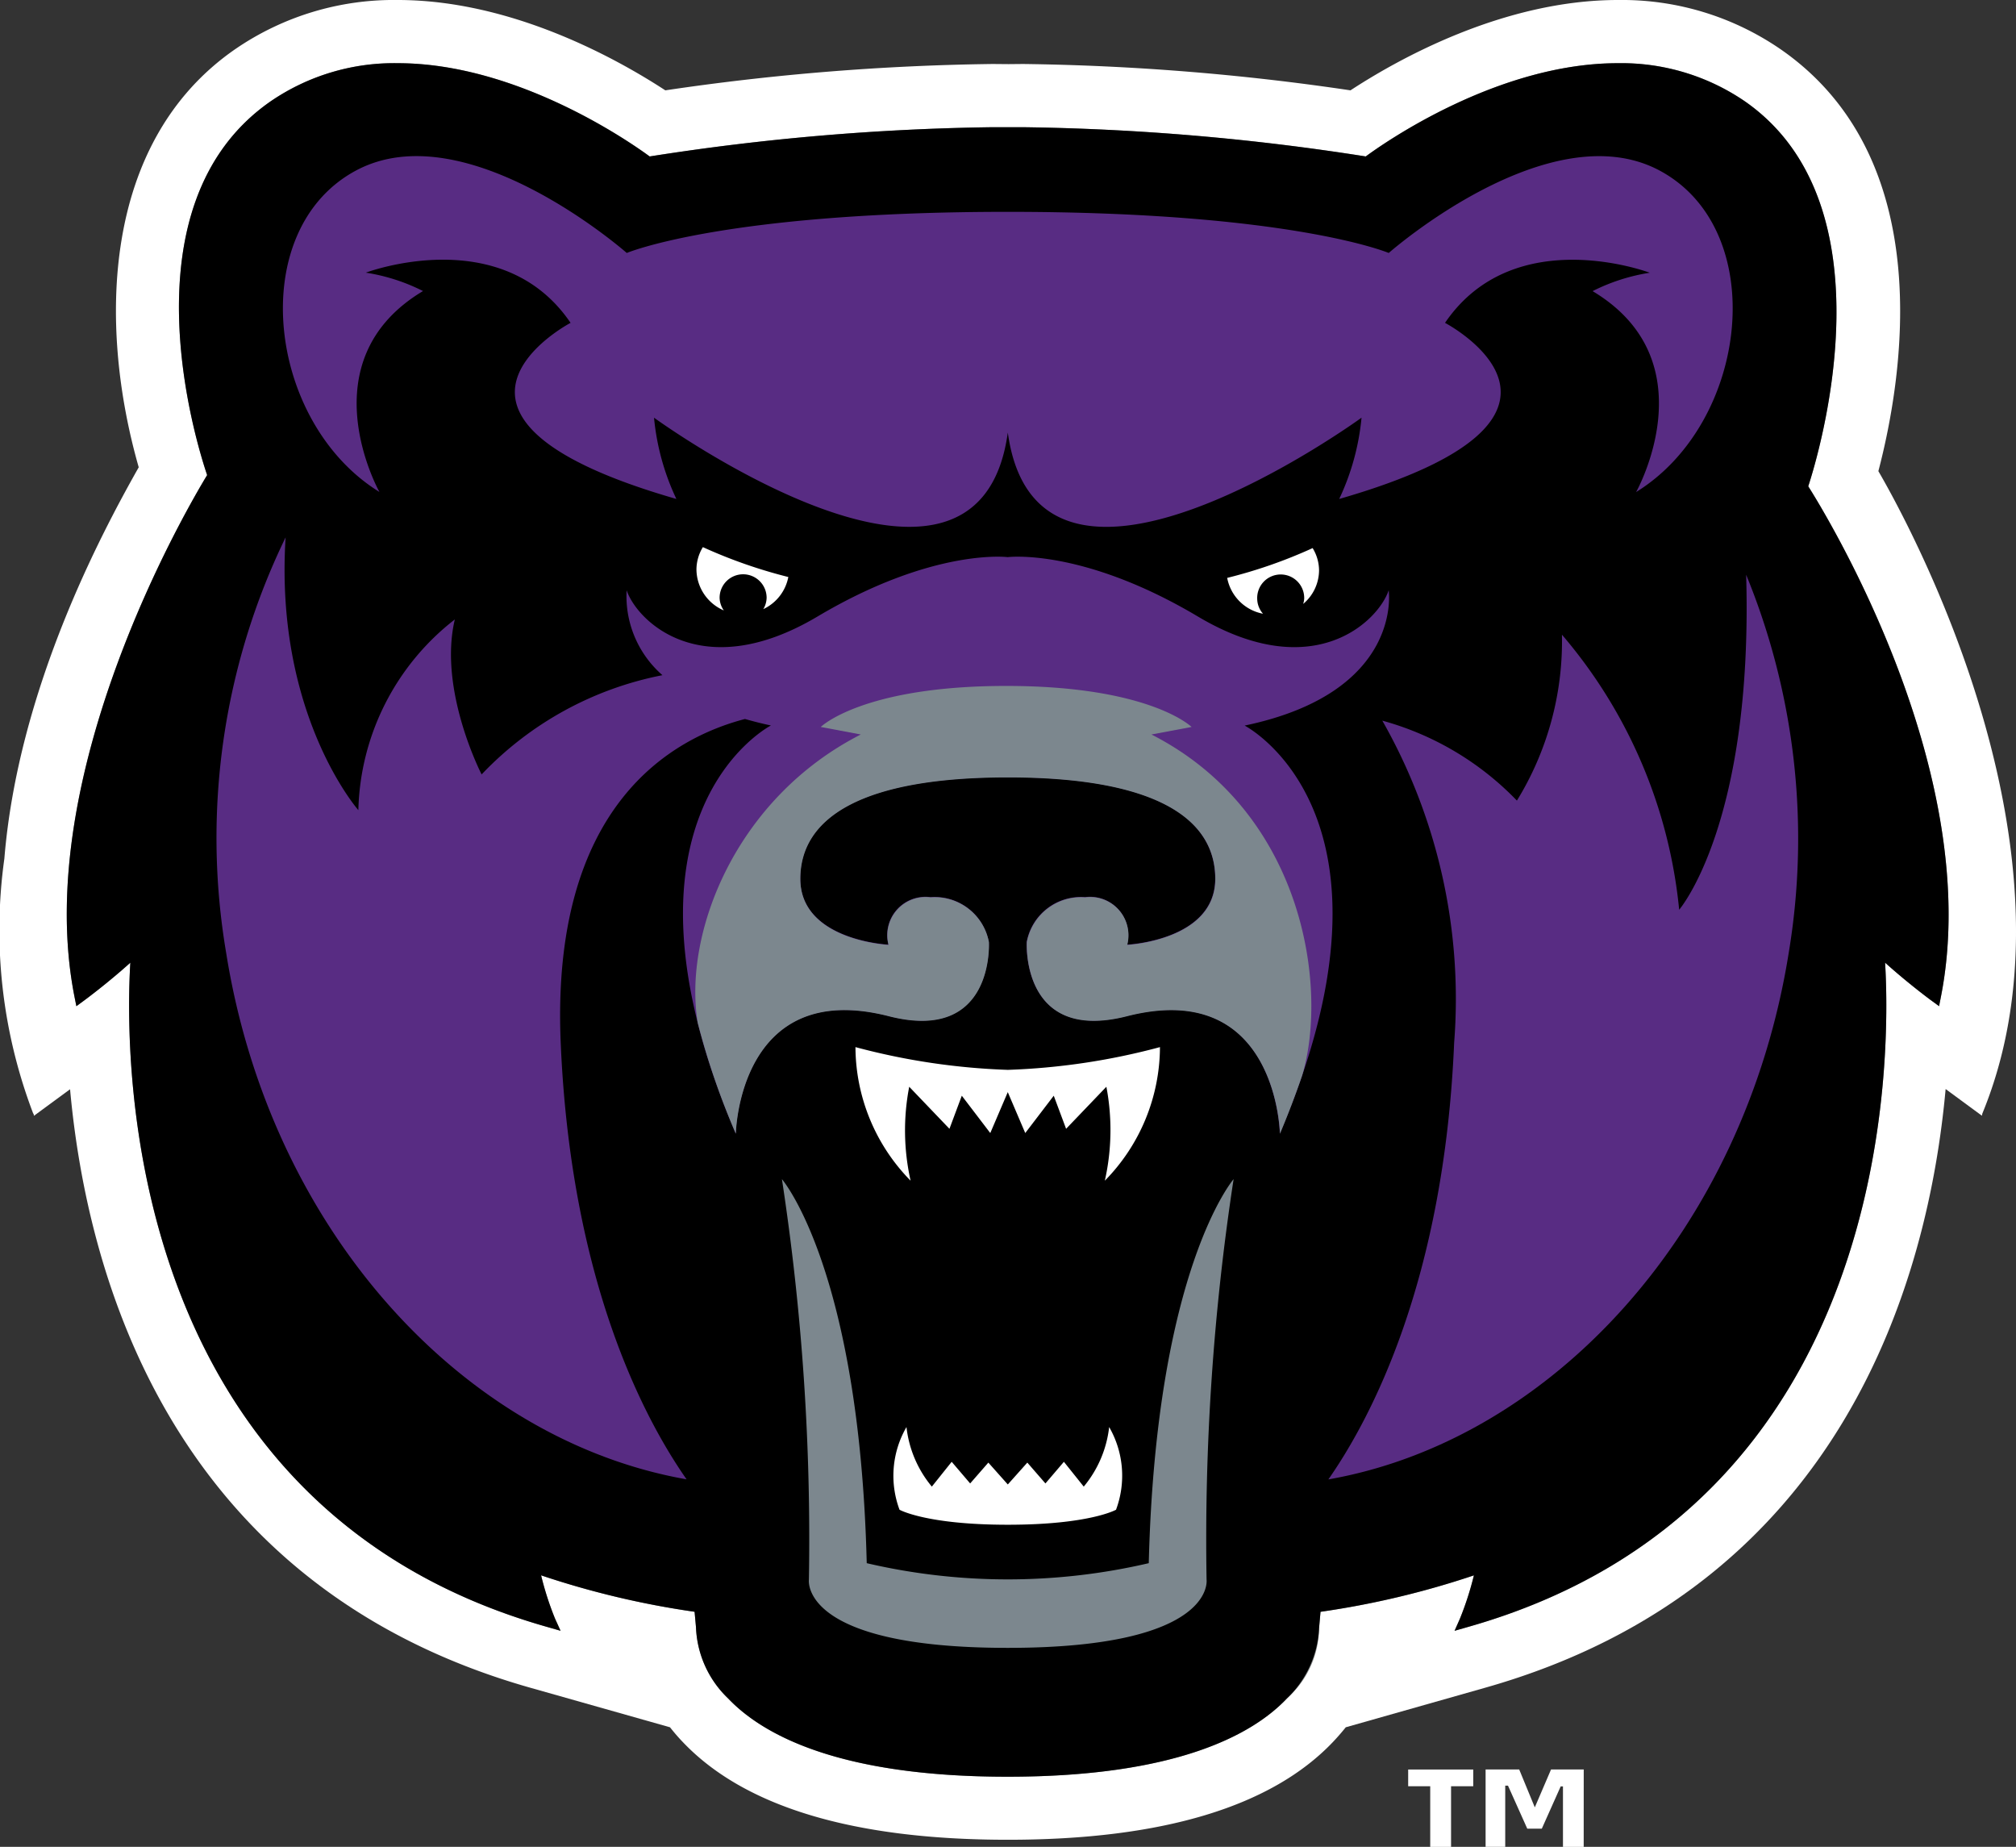 <svg xmlns="http://www.w3.org/2000/svg" width="73.14" height="66.991" viewBox="0 0 73.14 66.991"><rect x="0" y="0" width="73.14" height="66.991" fill="#333333" stroke="none"/><g data-name="Group 1697"><path data-name="Path 22194" d="M68.147 17.09c.887-3.387 2.2-11.329-3.551-15.306A10.156 10.156 0 0 0 58.7 0c-4.157 0-7.989 2.154-9.705 3.277a88.063 88.063 0 0 0-11.881-.956l-.522.005-.573-.005a88.089 88.089 0 0 0-11.881.956C22.418 2.154 18.585 0 14.431 0a10.157 10.157 0 0 0-5.9 1.785C3.671 5.147 3.566 11.824 5.033 16.95 3.652 19.392.657 25.028.158 31.147a18.671 18.671 0 0 0 1.05 9.253l.009-.006.015.079 1.31-.962c.615 6.775 3.66 18.019 16.714 21.713l5.052 1.43c.139.176.289.354.458.529 2.235 2.358 6.2 3.551 11.8 3.551s9.567-1.2 11.8-3.554c.168-.178.32-.354.458-.526l5.048-1.432c13.057-3.694 16.1-14.942 16.715-21.719l1.317.968.013-.074c3.907-9.467-2.699-21.464-3.77-23.307Z" fill="#fff"/><path data-name="Path 22195" d="M65.603 17.64c.356-1.09 3.134-10.2-2.309-13.971a7.934 7.934 0 0 0-4.6-1.377c-4.375 0-8.514 2.916-9.145 3.383a86.885 86.885 0 0 0-12.441-1.061H36.013A86.948 86.948 0 0 0 23.57 5.675c-.633-.466-4.768-3.383-9.142-3.383a7.925 7.925 0 0 0-4.6 1.377c-5.442 3.764-2.674 12.5-2.313 13.564-.646 1.062-6.411 10.815-4.814 18.914l.07.351.287-.211c.01-.007.837-.616 1.67-1.367-.2 3.326-.372 19.712 15.145 24.1l.464.133-.2-.44a11.007 11.007 0 0 1-.506-1.571 31.463 31.463 0 0 0 5.568 1.322l.051.555a3.764 3.764 0 0 0 1.168 2.59c1.228 1.293 3.979 2.838 10.135 2.838s8.911-1.544 10.135-2.838a3.44 3.44 0 0 0 1.168-2.556l.052-.588a31.45 31.45 0 0 0 5.565-1.322 11.3 11.3 0 0 1-.507 1.571l-.195.44.464-.133C68.76 54.63 68.592 38.246 68.391 34.919c.833.751 1.66 1.361 1.67 1.367l.288.211.069-.351c1.589-8.09-4.158-17.468-4.815-18.506Z" fill="#85898a"/><path data-name="Path 22196" d="M65.603 17.64c.356-1.09 3.134-10.2-2.309-13.971a7.934 7.934 0 0 0-4.6-1.377c-4.375 0-8.514 2.916-9.145 3.383a86.885 86.885 0 0 0-12.441-1.061H36.013A86.948 86.948 0 0 0 23.57 5.675c-.633-.466-4.768-3.383-9.142-3.383a7.925 7.925 0 0 0-4.6 1.377c-5.442 3.764-2.674 12.5-2.313 13.564-.646 1.062-6.411 10.815-4.814 18.914l.07.351.287-.211c.01-.007.837-.616 1.67-1.367-.2 3.326-.372 19.712 15.145 24.1l.464.133-.2-.44a11.007 11.007 0 0 1-.506-1.571 31.463 31.463 0 0 0 5.568 1.322l.051.555a3.764 3.764 0 0 0 1.168 2.59c1.228 1.293 3.979 2.838 10.135 2.838s8.911-1.544 10.135-2.838a3.762 3.762 0 0 0 1.168-2.556l.052-.588a31.45 31.45 0 0 0 5.565-1.322 11.3 11.3 0 0 1-.507 1.571l-.195.44.464-.133C68.76 54.63 68.592 38.246 68.391 34.919c.833.751 1.66 1.361 1.67 1.367l.288.211.069-.351c1.589-8.09-4.158-17.468-4.815-18.506Z"/><g data-name="Group 1695"><path data-name="Path 22197" d="M47.855 20.691a1.564 1.564 0 0 0-.233-.81 17.7 17.7 0 0 1-3.1 1.081 1.631 1.631 0 0 0 1.3 1.3.834.834 0 0 1-.211-.542.853.853 0 1 1 1.705 0 .789.789 0 0 1-.037.186 1.6 1.6 0 0 0 .576-1.215Z" fill="#fff"/><path data-name="Path 22198" d="M25.267 20.655a1.632 1.632 0 0 0 .993 1.487.829.829 0 0 1-.153-.458.853.853 0 1 1 1.706 0 .822.822 0 0 1-.121.411 1.62 1.62 0 0 0 .908-1.165 18.082 18.082 0 0 1-3.1-1.084 1.575 1.575 0 0 0-.233.809Z" fill="#fff"/><path data-name="Path 22199" d="M36.563 38.807a24.482 24.482 0 0 1-5.527-.825 6.948 6.948 0 0 0 2 4.845 8.334 8.334 0 0 1-.05-3.407l1.46 1.525.448-1.2 1.033 1.354.635-1.484.634 1.484 1.034-1.354.448 1.2 1.461-1.525a8.371 8.371 0 0 1-.056 3.407 6.945 6.945 0 0 0 2-4.845 24.4 24.4 0 0 1-5.52.825Z" fill="#fff" fill-rule="evenodd"/><path data-name="Path 22200" d="M36.563 55.307c-2.966 0-3.928-.544-3.928-.544a3.525 3.525 0 0 1 .252-3 4.077 4.077 0 0 0 .92 2.161l.72-.9.67.785.66-.756.706.793.708-.793.657.756.67-.785.72.9a4.091 4.091 0 0 0 .922-2.161 3.532 3.532 0 0 1 .249 3s-.96.544-3.926.544Z" fill="#fff" fill-rule="evenodd"/><path data-name="Path 22201" d="M13.766 17.845s-2.668-4.746 1.581-7.288a6.977 6.977 0 0 0-2.075-.667S18.2 8.03 20.7 11.711c0 0-6.51 3.414 3.839 6.388a8.8 8.8 0 0 1-.811-2.948s11.735 8.537 12.835.539c1.1 8 12.833-.539 12.833-.539a8.808 8.808 0 0 1-.81 2.948c10.346-2.975 3.839-6.388 3.839-6.388 2.505-3.679 7.428-1.818 7.428-1.818a6.976 6.976 0 0 0-2.074.667c4.249 2.542 1.579 7.288 1.579 7.288 4.094-2.525 4.874-9.484.872-11.651s-9.847 2.979-9.847 2.979-3.524-1.492-13.821-1.492-13.823 1.492-13.823 1.492-5.844-5.15-9.845-2.979-3.22 9.123.872 11.648Z" fill="#582c83" fill-rule="evenodd"/><path data-name="Path 22202" d="M45.155 26.319c5.779-1.209 5.226-4.908 5.226-4.908-.368 1.11-2.721 3.45-6.922.952s-6.9-2.154-6.9-2.154-2.694-.344-6.9 2.154-6.553.158-6.925-.952a3.8 3.8 0 0 0 1.3 3.08 12.287 12.287 0 0 0-6.561 3.6s-1.581-3.061-.972-5.622a9.027 9.027 0 0 0-3.5 6.917s-3.049-3.468-2.639-9.894a24.948 24.948 0 0 0-2.161 15.047c1.6 10.089 8.591 17.693 16.708 19.121-1.54-2.2-4.2-7.2-4.567-15.84-.364-8.613 4.04-11.049 6.686-11.74.3.085.606.165.941.235 0 0-6.23 3.2-1.278 14.8 0 0 .1-5.656 5.555-4.261 3.846.98 3.626-2.692 3.626-2.692a2 2 0 0 0-2.116-1.621 1.388 1.388 0 0 0-1.525 1.723s-3.2-.155-3.2-2.393 2.271-3.681 7.53-3.681 7.525 1.438 7.525 3.681-3.195 2.393-3.195 2.393a1.389 1.389 0 0 0-1.527-1.723 2 2 0 0 0-2.116 1.621s-.219 3.673 3.628 2.692c5.458-1.4 5.555 4.261 5.555 4.261 4.954-11.593-1.276-14.796-1.276-14.796Z" fill="#582c83" fill-rule="evenodd"/><path data-name="Path 22203" d="M63.35 20.848c.261 9.035-2.43 12.151-2.43 12.151a18.029 18.029 0 0 0-4.253-9.977 11.037 11.037 0 0 1-1.634 6.018 10.71 10.71 0 0 0-4.883-2.9 20.416 20.416 0 0 1 2.606 11.683c-.365 8.64-3.026 13.636-4.563 15.84 8.115-1.428 15.1-9.032 16.705-19.122a25.224 25.224 0 0 0-1.548-13.693Z" fill="#582c83" fill-rule="evenodd"/><path data-name="Path 22204" d="M44.755 42.771s-2.812 3.256-3.078 13.93a22.547 22.547 0 0 1-10.232 0c-.264-10.674-3.077-13.93-3.077-13.93a86.458 86.458 0 0 1 .979 14.525s-.361 2.477 7.215 2.477 7.212-2.477 7.212-2.477a86.322 86.322 0 0 1 .981-14.525Z" fill="#7c878e" fill-rule="evenodd"/><path data-name="Path 22205" d="m31.23 26.642-1.454-.273s1.515-1.488 6.729-1.488 6.726 1.488 6.726 1.488l-1.457.273c5.568 2.838 6.42 9.245 5.463 12.383a32.9 32.9 0 0 1-.8 2.1s-.1-5.656-5.555-4.261c-3.847.98-3.628-2.692-3.628-2.692a2 2 0 0 1 2.116-1.621 1.389 1.389 0 0 1 1.527 1.723s3.195-.155 3.195-2.393-2.266-3.681-7.525-3.681-7.53 1.438-7.53 3.681 3.2 2.393 3.2 2.393a1.388 1.388 0 0 1 1.525-1.723 2 2 0 0 1 2.116 1.621s.22 3.673-3.626 2.692c-5.458-1.4-5.555 4.261-5.555 4.261a27.29 27.29 0 0 1-1.384-4.028c-.533-3.225 1.357-8.13 5.917-10.455Z" fill="#7c878e"/></g><g data-name="Group 1696"><path data-name="Path 22206" d="M53.449 64.793h-.805v2.2h-.756v-2.2h-.8v-.608h2.361Zm4.007 2.2h-.752v-2.194h-.083l-.685 1.533h-.527l-.7-1.562h-.1v2.22h-.712v-2.806h1.219l.566 1.374.589-1.374h1.186Z" fill="#fff"/></g></g></svg>